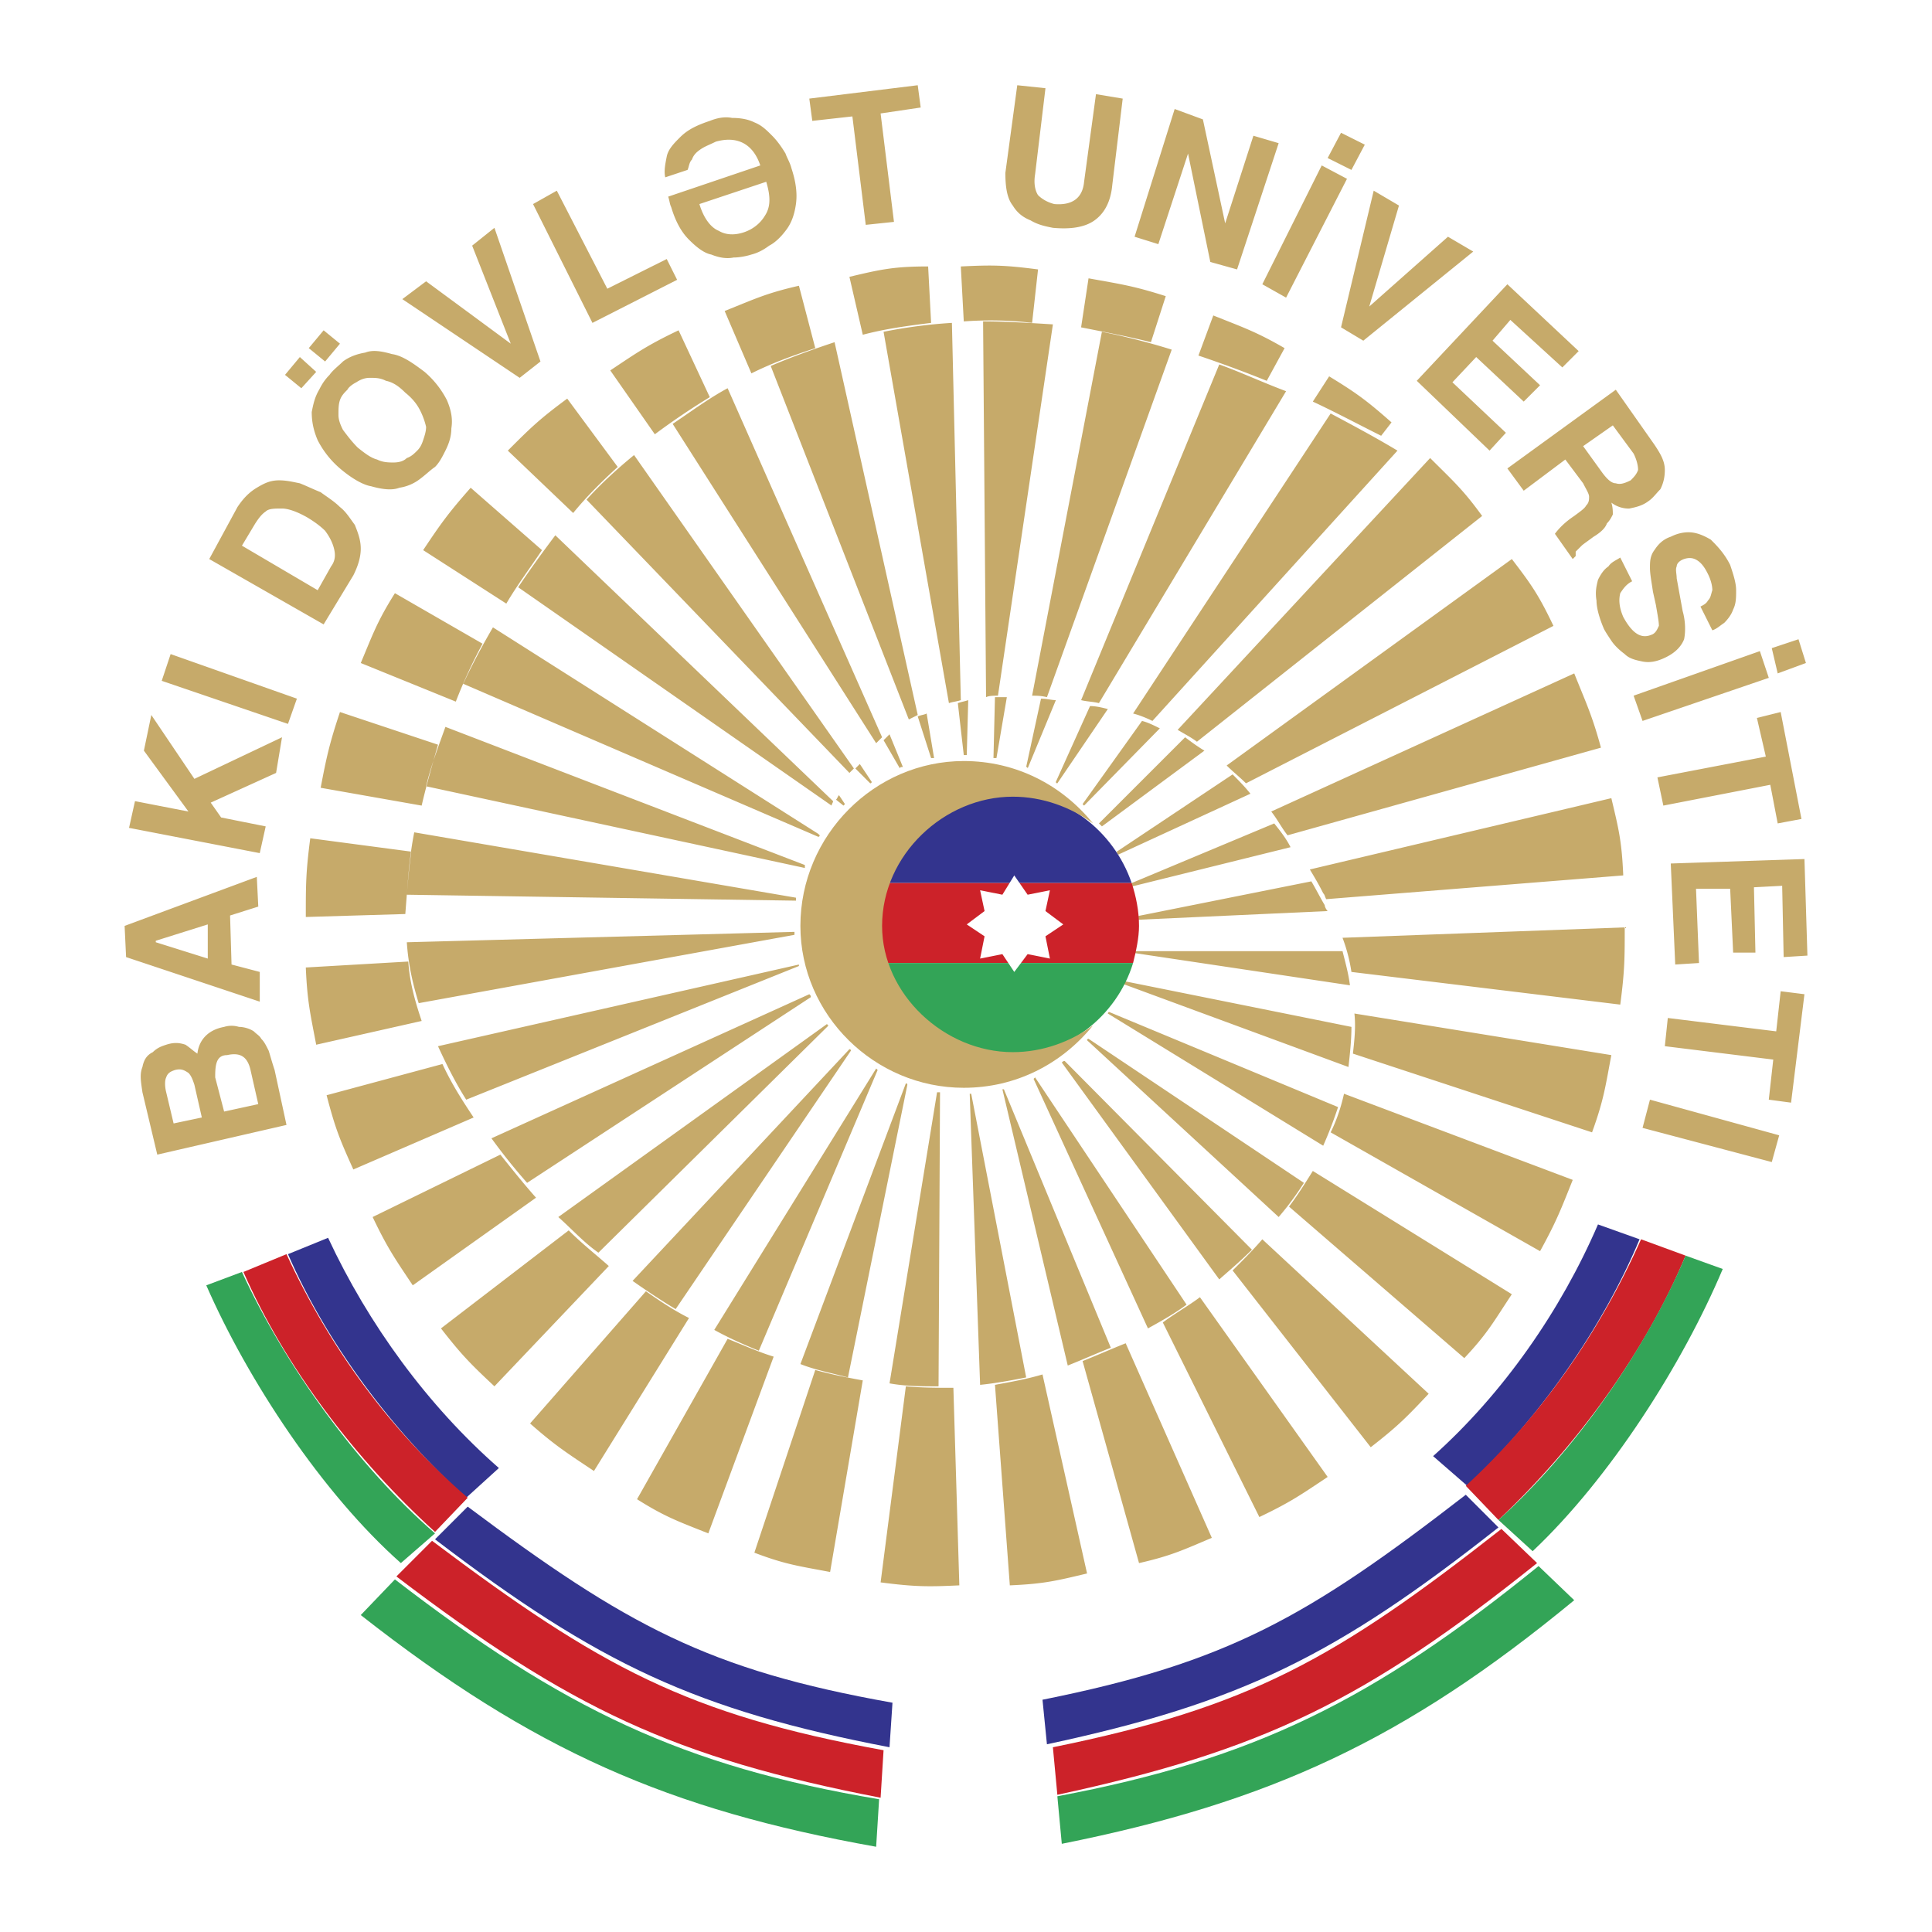 <svg xmlns="http://www.w3.org/2000/svg" width="2500" height="2500" viewBox="0 0 192.756 192.756"><g fill-rule="evenodd" clip-rule="evenodd"><path fill="#fff" d="M0 0h192.756v192.756H0V0z"/><path d="M99.119 75.633l.148-6.076h1.186l-1.037 6.076h-.297zm3.262.888l1.48-6.816c.592 0 1.037.148 1.482.148l-2.816 6.815c0-.147-.146-.147-.146-.147zm2.963 1.482c0 .148.148.148.148.148l5.037-7.41c-.592-.148-1.186-.296-1.777-.296l-3.408 7.558zm2.666 2.223l5.928-8.298c.594.148 1.186.445 1.779.741l-7.559 7.705-.148-.148zm-23.857.149l-.742-.593c.148-.148.148-.296.297-.445l.593.889-.148.149zm2.667-2.223l-1.481-1.482.444-.444 1.186 1.778c-.001.148-.149.148-.149.148zm2.964-1.483l-1.629-2.815.592-.593 1.334 3.26c-.149 0-.297 0-.297.148zm3.112-1.036l-1.333-4.15c.296-.148.593-.148.889-.296l.741 4.446h-.297zm3.26-.297l-.593-5.187c.445-.148.593-.148 1.038-.295l-.148 5.482h-.297zm0-43.27l-.296-5.482c3.111-.148 4.296-.148 7.705.296l-.592 5.335c-2.371-.297-4.743-.297-6.817-.149zm11.705.593l.742-4.891c3.26.593 4.445.741 7.705 1.779l-1.48 4.593c-2.371-.593-4.744-1.037-6.967-1.481zm11.707 2.816l1.482-4.001c2.965 1.186 4.297 1.63 7.113 3.26l-1.779 3.261a123.404 123.404 0 0 0-6.816-2.52zm11.412 4.593l1.629-2.52c2.668 1.63 3.705 2.371 6.223 4.595l-1.035 1.333c-2.373-1.185-4.594-2.371-6.817-3.408zm-13.486 32.749l25.191-27.119c2.223 2.224 3.262 3.112 5.188 5.779L119.42 74.002c-.592-.444-1.184-.741-1.926-1.185zm4.891 3.556c.592.593 1.334 1.186 1.926 1.779l30.676-15.708c-1.482-3.112-2.223-4.149-4.15-6.668l-28.452 20.597zm4.445 4.594c.594.741 1.037 1.63 1.631 2.371l31.266-8.743c-.889-3.26-1.48-4.446-2.666-7.409L126.83 80.967zm3.854 5.78l30.08-7.113c.742 3.112 1.039 4.298 1.188 7.706l-29.639 2.371c-.148-.296-.148-.445-.297-.593-.444-.889-.889-1.63-1.332-2.371zm3.259 6.816l28.156-1.038c0 3.112 0 4.297-.445 7.705l-26.822-3.26a16.51 16.51 0 0 0-.889-3.407zm1.186 7.556l25.635 4.15c-.592 3.111-.74 4.445-1.926 7.705l-23.857-7.854c.148-1.333.296-2.667.148-4.001zm-1.037 8.004c-.297 1.332-.74 2.666-1.334 3.852l20.895 11.855c1.629-2.963 2.074-4.15 3.26-7.113l-22.821-8.594zm-3.112 7.705l19.855 12.299c-1.777 2.668-2.371 3.854-4.742 6.373l-17.486-15.115c.891-1.186 1.631-2.371 2.373-3.557zm-5.039 6.817l16.596 15.41c-2.223 2.371-3.111 3.262-5.779 5.336l-13.781-17.635c1.039-1.037 2.076-2.074 2.964-3.111zm-6.224 5.779c-1.186.889-2.52 1.631-3.703 2.52l9.631 19.412c3.111-1.482 4.148-2.223 6.816-4.002l-12.744-17.93zm-7.408 4.594l8.594 19.412c-2.814 1.186-4 1.779-7.262 2.52l-5.631-20.154c1.482-.593 2.816-1.185 4.299-1.778zm-8.299 3.111c-1.482.445-3.113.742-4.742 1.037l1.482 20.006c3.408-.148 4.594-.445 7.705-1.186l-4.445-19.857zm-8.891 1.334l.593 19.709c-3.112.148-4.445.148-7.854-.297l2.519-19.561c1.63.149 3.26.149 4.742.149zm-9.04-.74l-3.26 19.115c-3.112-.592-4.445-.74-7.557-1.926l6.076-18.227c1.629.444 3.112.741 4.741 1.038zm-8.891-2.371c-1.481-.445-3.112-1.186-4.593-1.777l-9.039 16.002c2.815 1.779 4.148 2.225 7.112 3.41l6.52-17.635zm-8.446-3.854l-9.484 15.264c-2.667-1.779-3.854-2.52-6.373-4.742l11.559-13.189c1.482 1.036 2.816 1.927 4.298 2.667zm-8.002-5.187c-1.333-1.184-2.668-2.221-4.001-3.555l-12.744 9.779c2.074 2.668 2.964 3.557 5.334 5.779l11.411-12.003zm-7.261-6.817l-12.299 8.744c-1.779-2.668-2.519-3.705-4.002-6.816l12.744-6.225c1.186 1.483 2.37 2.965 3.557 4.297zm-6.224-8.002c-1.186-1.777-2.223-3.408-3.112-5.334l-11.559 3.113c.889 3.408 1.333 4.443 2.667 7.408l12.004-5.187zm-5.187-9.631l-10.521 2.371c-.593-3.113-.89-4.297-1.038-7.705l10.225-.593c.149 2.222.742 4.15 1.334 5.927zm-1.63-10.669l-9.928.296c0-3.26 0-4.446.444-7.854l10.077 1.334c-.296 2.223-.445 4.297-.593 6.224zm1.63-10.817l-10.077-1.778c.593-3.112.889-4.446 1.926-7.558l9.781 3.26c-.593 2.074-1.185 4.149-1.63 6.076zm3.408-10.374l-9.483-3.852c1.185-2.815 1.63-4.149 3.408-6.965l8.743 5.039a50.28 50.28 0 0 0-2.668 5.778zm5.039-9.779c1.037-1.779 2.37-3.557 3.557-5.335l-7.113-6.224c-2.223 2.52-2.964 3.556-4.742 6.224l8.298 5.335zm6.669-9.04l-6.52-6.224c2.222-2.224 3.112-3.112 5.927-5.187l5.038 6.816c-1.63 1.483-3.112 2.965-4.445 4.595zm8.149-7.854a71.534 71.534 0 0 1 5.482-3.705l-3.112-6.668c-3.112 1.482-4.148 2.224-6.816 4.001l4.446 6.372zm9.633-6.076l-2.667-6.224c2.964-1.185 4.148-1.778 7.409-2.519l1.631 6.224c-2.224.742-4.299 1.482-6.373 2.519zm11.113-3.853l-1.333-5.779c3.112-.741 4.445-1.037 7.853-1.037l.296 5.631c-2.37.297-4.592.593-6.816 1.185zm12.3 36.158c.295-.148.74-.148 1.186-.148l5.482-37.046c-2.371-.148-4.742-.297-6.965-.297l.297 37.491zm4.594-.148c.445 0 .889 0 1.48.148l12.449-34.675a68.602 68.602 0 0 0-6.965-1.779l-6.964 36.306zm4.888.445c.594.147 1.188.147 1.779.295l18.672-31.119c-2.371-.889-4.594-1.927-6.668-2.668l-13.783 33.492zm5.188 1.333c.592.148 1.334.444 1.928.741l24.449-26.97c-2.223-1.334-4.445-2.52-6.668-3.705l-19.709 29.934zm-3.408 10.966l8.596-8.595c.592.445 1.184.889 1.926 1.334l-10.225 7.557-.297-.296zm1.777 2.816c0 .148.148.296.148.296l13.189-6.076c-.594-.741-1.186-1.334-1.779-1.927l-11.558 7.707zm1.186 3.26l14.523-6.076c.592.741 1.186 1.481 1.629 2.371l-16.152 4v-.295zm.445 3.26v.296l19.412-.889c-.148-.148-.297-.444-.297-.593-.443-.741-.889-1.631-1.332-2.371l-17.783 3.557zm-.149 3.407v.148l21.783 3.26c-.148-1.186-.443-2.223-.74-3.408H112.9zm-.888 2.963v.297l22.523 8.299c.148-1.334.297-2.668.297-4.002l-22.82-4.594zm-1.334 3.114l22.82 9.482a41.163 41.163 0 0 1-1.482 3.854L110.53 101.12c-.001-.001-.001-.147.148-.147zm-2.074 2.668s-.148 0-.148.146l19.117 17.635a28.953 28.953 0 0 0 2.518-3.408l-21.487-14.373zm-2.372 2.222c-.148 0-.148 0-.297.146l15.709 21.637c1.184-1.039 2.223-1.928 3.26-2.965l-18.672-18.818zm-2.962 1.629l15.113 22.672c-1.186.891-2.518 1.631-3.852 2.371l-11.41-24.895.149-.148zm-3.114 1.186h-.148l6.521 27.562c1.48-.594 2.814-1.186 4.297-1.777l-10.67-25.785zm-3.259.445l5.484 28.303c-1.484.297-3.113.592-4.596.74l-1.037-29.043h.149zm-3.111-.148h-.296l-4.743 29.043c1.63.297 3.26.297 4.891.297l.148-29.34zm-3.261-.743c0-.148-.148-.148-.148-.148l-10.521 28.008c1.482.594 3.112.889 4.743 1.334l5.926-29.194zm-2.963-1.48l-11.854 28.006c-1.483-.592-3.112-1.332-4.447-2.074l16.153-26.08.148.148zm-2.668-1.928c0-.148-.148-.148-.148-.148l-21.635 23.119c1.481 1.035 2.815 1.926 4.297 2.814l17.486-25.785zm-2.223-2.519l-22.969 22.674c-1.482-1.037-2.667-2.371-4.001-3.557l26.822-19.266s0 .149.148.149zm-1.778-2.815c0-.148 0-.148-.148-.297l-31.712 14.375a58.843 58.843 0 0 0 3.557 4.445L80.893 99.49zm-1.186-3.111l-33.194 13.336c-1.037-1.631-1.926-3.408-2.815-5.336l36.009-8.148v.148zm-.444-3.112v-.296l-38.676 1.038c.148 2.222.593 4.148 1.186 6.076l37.49-6.818zm.148-3.409v-.296h-.148.148l-38.083-6.521c-.444 2.224-.593 4.298-.741 6.224l38.824.593zm.889-3.26v-.296L44.44 72.521c-.742 2.074-1.483 4-1.927 5.927l37.787 8.15zm1.334-3.112v-.296L49.181 62.592c-1.037 1.778-2.074 3.706-2.964 5.631l35.417 15.263zm0 0v-.296l.148.148c.001 0 .001.148-.148.148zm1.333-3.111L51.7 58.591c1.185-1.778 2.372-3.408 3.705-5.186L83.116 79.93c0 .148-.149.296-.149.445zm1.779-3.261l.445-.445-21.932-31.267c-1.631 1.333-3.26 2.816-4.742 4.446l26.229 27.266zm2.668-2.964L67.112 42.29c1.779-1.185 3.556-2.519 5.483-3.556l15.412 34.823-.593.593zm3.259-2.37l.889-.445-8.298-37.195c-2.222.742-4.297 1.482-6.372 2.371L90.673 71.78zm4.001-1.631c.444-.148.741-.148 1.186-.295l-.89-37.64a50.266 50.266 0 0 0-6.816.889l6.52 37.046zm-66.091 42.085l-12.893 2.963-1.481-6.223c-.148-1.039-.296-1.779 0-2.52.148-.74.444-1.186 1.037-1.482.444-.445.89-.594 1.334-.74.889-.297 1.481-.148 1.926 0 .445.295.741.592 1.187.889.147-1.334 1.036-2.371 2.667-2.668a2.526 2.526 0 0 1 1.481 0c.444 0 1.037.148 1.482.445.296.297.593.445.741.742.296.295.444.592.74 1.184.148.445.296 1.039.593 1.928l1.186 5.482zM22.36 110.9l3.408-.742-.741-3.258c-.296-1.482-1.038-1.928-2.371-1.631-.593 0-.89.297-1.038.74-.148.445-.148 1.037-.148 1.482l.89 3.409zm-5.039 1.186l2.816-.594-.741-3.26c-.148-.443-.296-.889-.593-1.186-.444-.295-.741-.443-1.333-.295-.444.148-.74.295-.889.74-.148.297-.148.889 0 1.482l.74 3.113zm5.78-15.856l2.816.74v2.965L12.58 95.489l-.148-3.112 13.189-4.89.148 2.964-2.815.889.147 4.89zm-7.559-2.222l5.187 1.629v-3.408l-5.187 1.631v.148zm6.521-12.448l4.446.889-.593 2.668-13.041-2.52.593-2.667 5.334 1.038-4.445-6.076.741-3.557 4.298 6.372 8.742-4.149-.592 3.557-6.521 2.964 1.038 1.481zm-5.038-16.301l-.889 2.667 12.596 4.298.889-2.519-12.596-4.446zm15.264-2.963l2.963-4.89c.445-.889.741-1.778.741-2.668 0-.888-.296-1.63-.592-2.371-.445-.593-.889-1.333-1.483-1.778-.593-.593-1.333-1.038-1.926-1.482-.741-.296-1.334-.593-2.075-.888-.741-.148-1.333-.296-2.075-.296-.889 0-1.481.296-2.223.74-.741.444-1.334 1.037-1.927 1.927l-2.815 5.186 11.412 6.52zm-8.151-7.854l1.334-2.224c.296-.444.593-.888 1.037-1.185.295-.296.888-.296 1.629-.296.594 0 1.483.296 2.52.888.741.445 1.334.889 1.779 1.334.444.593.74 1.186.888 1.778.148.593.148 1.186-.296 1.779l-1.333 2.37-7.558-4.444zm9.779-7.706a9.26 9.26 0 0 1-2.222-2.815c-.445-1.037-.594-1.926-.594-2.815.148-.741.297-1.482.742-2.223.296-.593.593-1.038 1.037-1.482.296-.445.889-.889 1.334-1.333.593-.444 1.334-.74 2.223-.889.741-.296 1.631-.148 2.667.148 1.038.148 2.076.888 3.26 1.777a9.257 9.257 0 0 1 2.223 2.815c.445 1.037.593 1.927.445 2.815 0 .89-.296 1.631-.592 2.224-.297.592-.593 1.185-1.038 1.629-.445.296-.889.742-1.481 1.186a4.432 4.432 0 0 1-2.075.889c-.741.296-1.777.148-2.815-.148-.89-.147-2.075-.888-3.114-1.778zm1.78-2.074c.74.592 1.333 1.037 1.926 1.185.593.296 1.186.296 1.629.296.593 0 1.037-.148 1.334-.444.445-.148.741-.444 1.038-.74.296-.296.444-.593.592-1.038.148-.444.296-.889.296-1.334a7.264 7.264 0 0 0-.592-1.63c-.296-.592-.741-1.185-1.482-1.778-.593-.592-1.186-1.037-1.926-1.185-.593-.297-1.038-.297-1.631-.297-.444 0-.889.148-1.333.445-.296.148-.741.444-.889.741-.296.296-.593.592-.742 1.037-.148.445-.148.889-.148 1.482 0 .445.148.889.445 1.481.445.593.89 1.186 1.483 1.779zm-5.78-9.039L28.436 37.4l1.629 1.334 1.482-1.631-1.63-1.48zm2.372-2.668l-1.482 1.778 1.63 1.334 1.481-1.778-1.629-1.334zm18.67 1.334l-8.447-6.224-2.371 1.779 11.707 7.853 2.075-1.63-4.594-13.337-2.222 1.778 3.852 9.781zm4.594-15.264l5.039 9.781 5.927-2.963 1.037 2.074-8.447 4.298-5.927-11.855 2.371-1.335zm20.894-.889l-6.667 2.223c.444 1.481 1.185 2.371 1.926 2.667.741.445 1.63.445 2.519.148.89-.297 1.631-.89 2.075-1.631.592-.888.592-1.925.147-3.407zm-.592-1.63l-9.188 3.112c.148.445.148.741.296 1.037.444 1.482 1.037 2.52 1.779 3.26.741.741 1.481 1.334 2.222 1.481.741.297 1.482.445 2.223.297.593 0 1.333-.148 1.779-.297.593-.147 1.185-.444 1.778-.889.593-.297 1.186-.889 1.63-1.481.593-.742.889-1.63 1.037-2.667.148-1.038 0-2.223-.444-3.556-.148-.593-.445-1.038-.593-1.482-.444-.741-.889-1.333-1.334-1.778-.593-.593-1.036-1.038-1.777-1.334-.593-.296-1.334-.444-2.223-.444-.741-.148-1.481 0-2.223.296-1.333.445-2.222.889-2.963 1.63-.593.593-1.185 1.185-1.333 1.926-.148.741-.296 1.482-.148 2.075l2.223-.741c.148-.296.148-.741.444-1.038.148-.445.444-.741.889-1.038s.889-.444 1.481-.74c2.073-.592 3.704.149 4.445 2.371zm12.003-5.186l1.333 10.817-2.815.296-1.333-10.818-4.001.445-.297-2.223 10.817-1.333.296 2.223-4 .593zm24.154-1.482l-1.037 8.594c-.148 1.631-.742 2.816-1.777 3.557-1.039.741-2.52.89-4.15.741-.742-.148-1.482-.296-2.223-.741-.742-.296-1.334-.741-1.779-1.481-.592-.741-.74-1.927-.74-3.26l1.186-8.743 2.814.296-1.035 8.596c-.148.889 0 1.629.295 2.074.445.445 1.037.741 1.631.889 1.777.148 2.814-.593 2.963-2.223l1.186-8.743 2.666.444zm10.224 12.447l2.816-8.742 2.52.741-4.15 12.596-2.668-.741-2.223-10.818-2.963 9.039-2.371-.74 4-12.744 2.816 1.037 2.223 10.372zm12.153-4.445l-2.521-1.334-5.926 11.855 2.371 1.334 6.076-11.855zm2.222 12.743l7.854-6.964 2.52 1.481-10.967 8.891-2.223-1.333 3.26-13.634 2.52 1.483-2.964 10.076zm20.893 4.447l-7.113-6.669-9.039 9.633 7.262 6.965 1.631-1.779-5.336-5.038 2.371-2.52 4.742 4.445 1.631-1.63-4.742-4.446 1.777-2.074 5.188 4.742 1.628-1.629zm-7.113 11.706l10.818-7.853 3.854 5.483c.592.889 1.037 1.629 1.037 2.519 0 .742-.148 1.334-.445 1.927-.443.444-.74.889-1.186 1.185-.592.445-1.186.593-1.926.742a2.85 2.85 0 0 1-1.779-.593c.148.445.148.889.148 1.186-.148.295-.295.592-.592.888-.148.445-.594.889-1.334 1.334-.592.444-1.037.741-1.186.889l-.594.592v.444l-.295.296-1.777-2.519c.443-.593 1.037-1.186 1.926-1.778.592-.444 1.037-.74 1.186-1.037.297-.296.297-.593.297-.889s-.297-.741-.594-1.333l-1.777-2.372-4.15 3.111-1.631-2.222zm7.558-2.222l1.926 2.667c.445.593.889 1.038 1.334 1.038.445.148.891 0 1.482-.296.295-.296.592-.593.74-1.038 0-.445-.148-1.037-.445-1.63l-2.074-2.815-2.963 2.074zm3.705 11.113c-.445.296-.891.444-1.186.89-.445.296-.742.741-1.037 1.333-.148.593-.297 1.186-.148 2.075 0 .741.295 1.777.74 2.815.148.296.445.741.74 1.185.297.444.742.889 1.336 1.333.443.444 1.035.593 1.777.742.74.148 1.482 0 2.371-.445s1.482-1.038 1.777-1.778c.148-.741.148-1.778-.146-2.816l-.594-3.26c0-.443-.148-.889 0-1.185 0-.297.297-.593.74-.742.445-.148.889-.148 1.334.148.443.296.742.741 1.037 1.334.297.592.445 1.185.445 1.629-.148.444-.148.742-.445 1.038-.148.296-.445.444-.74.593l1.186 2.371c.445-.148.74-.445 1.186-.742.443-.445.74-.889.889-1.333.297-.592.297-1.185.297-1.927 0-.741-.297-1.629-.594-2.519-.592-1.186-1.332-1.926-1.926-2.519-.742-.444-1.482-.742-2.223-.742-.592 0-1.186.148-1.779.445-.889.296-1.332.889-1.629 1.333-.445.593-.445 1.186-.445 1.779s.148 1.333.297 2.371l.297 1.334c.148.889.297 1.63.297 2.074-.148.297-.297.741-.742.89-1.037.444-1.926-.148-2.814-1.779-.445-1.037-.445-1.778-.297-2.371.297-.444.592-.889 1.186-1.186l-1.187-2.368zm14.819 12.003l-12.596 4.298-.891-2.519 12.596-4.446.891 2.667zm.148 10.67l.74 3.853 2.371-.444-2.074-10.67-2.371.593.889 3.854-10.816 2.074.592 2.815 10.669-2.075zm3.705 17.041l-2.371.148-.148-7.112-2.816.147.148 6.52h-2.223l-.297-6.372h-3.408l.297 7.41-2.371.148-.445-10.077 13.338-.445.296 9.633zm-3.408 10.374l-10.818-1.336.297-2.814 10.816 1.334.445-4.002 2.371.297-1.334 10.818-2.223-.297.446-4zm-.148 10.224l.74-2.668-12.893-3.557-.74 2.816 12.893 3.409zM133.795 13.246l2.371 1.186-1.334 2.52-2.371-1.186 1.334-2.52zm45.641 50.532l.742 2.371-2.816 1.037-.592-2.52 2.666-.888z" fill="#c6aa6a"/><path d="M49.774 146.465l-3.261 2.965c-7.261-6.521-13.929-15.412-17.781-24.303l4.001-1.631c4 8.594 9.928 16.746 17.041 22.969z" fill="#33348e"/><path d="M46.662 149.43l-3.26 3.408c-7.854-7.113-14.966-16.449-19.116-25.934l4.298-1.777c4.296 9.336 10.373 17.633 18.078 24.303z" fill="#cc2229"/><path d="M43.402 152.986l-3.408 2.963c-7.854-6.965-15.263-18.227-19.413-27.711l3.557-1.334c4.298 9.336 11.559 19.412 19.264 26.082z" fill="#33a457"/><path d="M89.043 169.879l-.296 4.445c-19.264-3.705-29.044-8.299-45.345-20.746l3.26-3.26c15.856 11.856 24.005 16.299 42.381 19.561z" fill="#33348e"/><path d="M88.154 174.621l-.296 4.74c-20.598-4-30.971-8.891-48.309-22.078l3.557-3.557c16.745 12.596 25.488 17.338 45.048 20.895z" fill="#cc2229"/><path d="M87.71 179.51l-.296 4.742c-20.746-3.703-34.231-9.631-51.421-23.117l3.408-3.557c16.745 12.893 28.748 18.672 48.309 21.932z" fill="#33a457"/><path d="M142.982 145.279l3.408 2.963c7.113-6.668 13.484-15.707 17.189-24.598l-4.148-1.482c-3.704 8.596-9.484 16.893-16.449 23.117z" fill="#33348e"/><path d="M146.242 148.242l3.26 3.408c7.705-7.26 14.672-16.744 18.672-26.375l-4.445-1.631c-4.151 9.336-10.077 17.782-17.487 24.598z" fill="#cc2229"/><path d="M149.502 151.65l3.41 3.113c7.705-7.262 14.967-18.672 18.967-28.156l-3.705-1.332c-4 9.483-11.113 19.559-18.672 26.375z" fill="#33a457"/><path d="M104.01 169.582l.443 4.445c19.414-4.148 28.898-8.891 45.049-21.635l-3.26-3.26c-15.707 12.151-23.709 16.745-42.232 20.45z" fill="#33348e"/><path d="M105.047 174.324l.445 4.742c20.596-4.445 30.822-9.484 47.863-23.117l-3.557-3.408c-16.446 12.893-25.042 17.783-44.751 21.783z" fill="#cc2229"/><path d="M105.492 179.215l.443 4.742c20.746-4.15 34.232-10.373 51.125-24.303l-3.557-3.408c-16.448 13.336-28.302 19.264-48.011 22.969z" fill="#33a457"/><path d="M88.006 96.082v-.148c-.593-2.223-.593-4.742 0-7.262 0-.148.148-.443.148-.592H112.9c.445 1.333.74 2.815.74 4.297 0 1.186-.295 2.519-.592 3.705H88.006z" fill="#cc2229"/><path d="M88.154 88.081c1.778-5.187 6.667-9.04 12.299-9.04 5.779 0 10.67 3.853 12.447 9.04H88.154z" fill="#33348e"/><path d="M100.453 105.418c-5.779 0-10.817-4.002-12.447-9.336h25.042c-1.63 5.334-6.667 9.336-12.595 9.336z" fill="#33a457"/><path d="M96.156 108.529c-8.891 0-16.3-7.262-16.3-16.152 0-9.039 7.41-16.448 16.3-16.448 5.186 0 9.78 2.371 12.893 6.224-2.223-1.63-5.039-2.667-8.004-2.667-6.815 0-13.039 5.78-13.039 12.892 0 6.816 6.224 12.595 13.039 12.595 2.965 0 5.781-1.037 8.004-2.668-3.113 3.853-7.707 6.224-12.893 6.224z" fill="#c6aa6a"/><path fill="#fff" d="M101.193 87.339l1.334 1.926 2.223-.444-.445 2.075 1.779 1.333-1.779 1.186.445 2.222-2.223-.444-1.334 1.778-1.185-1.778-2.223.444.445-2.222-1.778-1.186 1.778-1.333-.445-2.075 2.223.444 1.185-1.926z"/></g></svg>